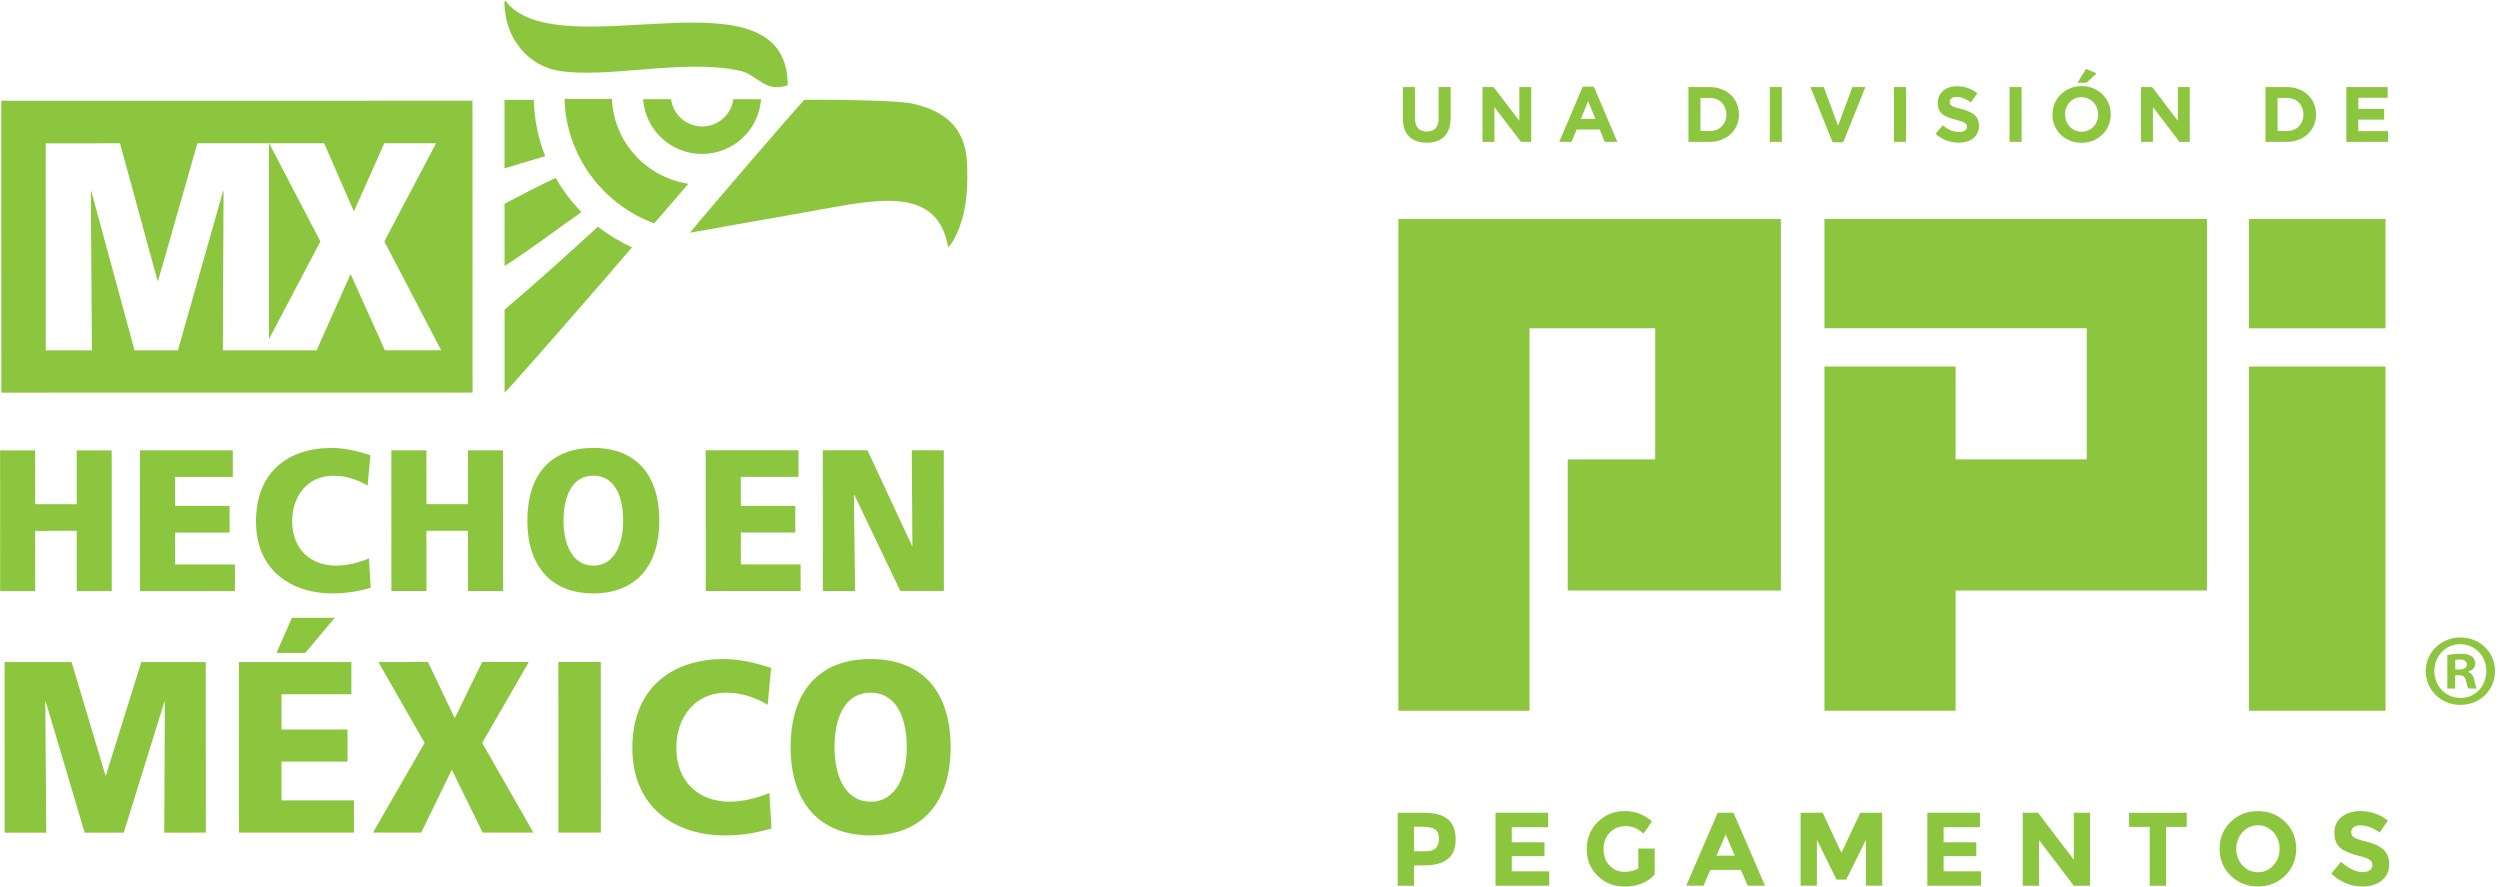 <svg xmlns="http://www.w3.org/2000/svg" xmlns:xlink="http://www.w3.org/1999/xlink" xmlns:serif="http://www.serif.com/" width="100%" height="100%" viewBox="0 0 186 66" xml:space="preserve" style="fill-rule:evenodd;clip-rule:evenodd;stroke-linejoin:round;stroke-miterlimit:2;">    <g transform="matrix(1,0,0,1,-125.52,-852.737)">        <g transform="matrix(1,0,0,0.393,0,0)">            <g transform="matrix(0.79,-2.328,-0.915,-2.011,176.981,2204.04)">                <path d="M-3.487,0.033C-4.672,3.18 -3.902,6.843 -1.303,9.213L0.605,7.005C-1.338,5.182 -1.67,2.248 -0.269,0.033L-3.487,0.033ZM-6.951,9.216L-3.762,11.971L-2.584,10.608C-3.487,9.787 -4.208,8.838 -4.747,7.81C-5.563,8.344 -6.06,8.646 -6.951,9.216ZM-11.495,5.289L-8.597,7.793C-7.369,7.302 -6.507,6.969 -5.338,6.453C-5.633,5.617 -5.817,4.748 -5.889,3.873C-7.776,4.357 -9.566,4.713 -11.495,5.289ZM-5.909,2.519C-5.869,1.707 -5.731,0.897 -5.501,0.106C-6.493,0.08 -16.39,0.116 -17.396,0.191L-13.529,3.532C-10.994,3.131 -8.45,2.822 -5.909,2.519ZM1.666,0.597C0.406,2.054 0.508,4.221 1.847,5.543L2.97,4.243C2.334,3.532 2.311,2.438 2.952,1.696C3.597,0.95 4.682,0.815 5.476,1.344L6.592,0.051C5.086,-1.078 2.927,-0.863 1.666,0.597ZM8.314,-0.63C7.027,0.094 7.593,1.21 7.062,2.184C5.4,5.266 1.374,8.011 -0.229,10.622C-1.166,12.146 -0.952,14.322 0.687,15.816C0.836,15.995 0.968,15.899 0.868,15.803C-0.015,10.574 13.955,4.245 8.314,-0.63ZM12.039,-11.979C10.886,-13.091 9.658,-14.074 8.056,-14.519C7.772,-14.596 7.494,-14.634 7.223,-14.619C7.899,-13.799 8.157,-13.031 8.105,-12.294C8.057,-11.564 7.706,-10.868 7.164,-10.19C6.625,-9.512 5.901,-8.85 5.116,-8.192C4.319,-7.533 -2.16,-2.284 -2.49,-2.007C-1.587,-1.97 7.411,-1.938 8.305,-1.994C9.09,-2.858 12.01,-6.313 12.465,-7.156C12.922,-8.003 13.191,-8.828 13.156,-9.637C13.122,-10.443 12.784,-11.228 12.039,-11.979ZM-40.382,21.369L-38.971,19.736L-41.478,17.57L-39.807,15.636L-37.3,17.802L-35.891,16.171L-42.443,10.51L-43.852,12.141L-41.047,14.565L-42.718,16.499L-45.523,14.075L-46.934,15.708L-40.382,21.369ZM-34.753,14.854L-31.018,10.531L-32.256,9.461L-34.58,12.15L-35.93,10.984L-33.736,8.445L-34.979,7.371L-37.172,9.91L-38.654,8.629L-36.249,5.846L-37.488,4.775L-41.305,9.193L-34.753,14.854ZM-31.873,-1.419C-32.399,-1.058 -32.984,-0.66 -33.705,0.174C-35.117,1.808 -35.868,4.457 -33.389,6.599C-31.11,8.568 -28.685,8.055 -26.94,6.036C-26.402,5.413 -26.023,4.68 -25.71,3.926L-27.237,2.834C-27.383,3.629 -27.671,4.269 -28.158,4.832C-29.157,5.989 -30.713,5.968 -31.933,4.913C-33.222,3.8 -33.264,2.276 -32.231,1.081C-31.768,0.545 -31.146,0.132 -30.571,-0.157L-31.873,-1.419ZM-24.638,3.148L-23.227,1.515L-25.734,-0.651L-24.063,-2.585L-21.556,-0.419L-20.145,-2.052L-26.697,-7.714L-28.108,-6.08L-25.303,-3.656L-26.974,-1.722L-29.779,-4.146L-31.19,-2.513L-24.638,3.148ZM-16.4,-6.162C-14.655,-8.182 -15.032,-10.347 -17.13,-12.16C-19.215,-13.962 -21.444,-14.017 -23.174,-12.015C-24.903,-10.014 -24.526,-7.815 -22.441,-6.014C-20.343,-4.201 -18.148,-4.14 -16.4,-6.162ZM-21.88,-10.898C-21.023,-11.89 -19.667,-11.41 -18.585,-10.476C-17.452,-9.497 -16.835,-8.271 -17.692,-7.279C-18.549,-6.288 -19.851,-6.72 -20.985,-7.699C-22.066,-8.633 -22.737,-9.907 -21.88,-10.898ZM-11.989,-11.491L-8.256,-15.812L-9.494,-16.882L-11.815,-14.196L-13.165,-15.363L-10.974,-17.898L-12.216,-18.972L-14.407,-16.436L-15.889,-17.717L-13.485,-20.499L-14.724,-21.57L-18.541,-17.152L-11.989,-11.491ZM-7.277,-16.944L-5.48,-19.024L-8.138,-24.941L-8.123,-24.959L-3.697,-21.087L-2.408,-22.579L-8.96,-28.241L-10.712,-26.213L-8.085,-20.202L-8.1,-20.184L-12.532,-24.107L-13.829,-22.605L-7.277,-16.944ZM-50.063,12.645L-47.367,9.525L-51.284,3.386L-51.267,3.367L-44.561,6.278L-41.967,3.276L-49.909,-3.587L-51.584,-1.649L-45.456,3.589L-45.475,3.611L-53.211,0.235L-54.785,2.056L-50.25,9.137L-50.268,9.158L-56.33,3.844L-58.005,5.782L-50.063,12.645ZM-36.44,1.042L-34.718,-0.951L-37.539,-0.99L-38.698,0.351L-36.44,1.042ZM-40.633,1.731L-36.109,-3.505L-37.609,-4.801L-40.422,-1.545L-42.063,-2.963L-39.406,-6.038L-40.901,-7.33L-43.558,-4.255L-45.363,-5.814L-42.448,-9.188L-43.949,-10.486L-48.575,-5.131L-40.633,1.731ZM-36.928,-10.168L-35.022,-4.762L-33.025,-7.072L-34.564,-10.577L-30.846,-9.595L-28.967,-11.769L-34.612,-12.849L-36.727,-18.842L-38.77,-16.478L-37.085,-12.515L-41.243,-13.616L-43.183,-11.37L-36.928,-10.168ZM-26.072,-15.119L-34.014,-21.982L-35.722,-20.005L-27.78,-13.143L-26.072,-15.119ZM-26.968,-29.769C-27.603,-29.33 -28.314,-28.85 -29.189,-27.838C-30.899,-25.858 -31.811,-22.644 -28.804,-20.046C-26.04,-17.657 -23.1,-18.284 -20.984,-20.732C-20.333,-21.486 -19.88,-22.378 -19.491,-23.288L-21.349,-24.613C-21.522,-23.651 -21.869,-22.874 -22.459,-22.191C-23.675,-20.784 -25.557,-20.816 -27.035,-22.093C-28.596,-23.442 -28.647,-25.289 -27.398,-26.735C-26.836,-27.385 -26.083,-27.89 -25.388,-28.238L-26.968,-29.769ZM-15.078,-27.567C-12.963,-30.014 -13.415,-32.636 -15.967,-34.841C-18.492,-37.023 -21.193,-37.091 -23.291,-34.663C-25.388,-32.236 -24.931,-29.571 -22.406,-27.389C-19.854,-25.184 -17.193,-25.118 -15.078,-27.567ZM-21.721,-33.307C-20.682,-34.508 -19.041,-33.928 -17.733,-32.798C-16.356,-31.608 -15.607,-30.122 -16.645,-28.921C-17.684,-27.718 -19.263,-28.243 -20.64,-29.433C-21.949,-30.563 -22.76,-32.103 -21.721,-33.307ZM-18.68,1.688L-37.641,23.631L-24.049,35.375L-5.089,13.432L-18.68,1.688ZM-15.19,11.875L-8.535,13.414L-10.618,15.825L-15.019,14.498L-13.039,18.626L-15.253,21.189L-17.763,14.853L-24.378,13.32L-15.261,21.198L-18.139,24.529L-26.131,20.827L-26.151,20.849L-21.254,28.134L-24.244,31.594L-33.884,23.264L-32.028,21.116L-24.665,27.561L-24.644,27.536L-30.313,19.131L-28.567,17.11L-19.346,21.405L-19.324,21.38L-26.759,15.018L-22.986,10.651L-18.065,12.135L-20.238,7.471L-17.973,4.85L-15.19,11.875Z" style="fill:rgb(140,198,63);"></path>            </g>        </g>        <g transform="matrix(1,0,0,0.393,0,0)">            <g transform="matrix(1.018,0,0,1.018,-4.15,-39.469)">                <g transform="matrix(-2.39,0,0,6.081,1082.66,2016.92)">                    <rect x="326.752" y="31.908" width="4.177" height="3.342" style="fill:rgb(140,198,63);"></rect>                </g>                <g transform="matrix(-2.39,0,0,6.081,1082.66,2115.47)">                    <rect x="326.752" y="20.213" width="4.177" height="10.526" style="fill:rgb(140,198,63);"></rect>                </g>                <g transform="matrix(2.39,0,0,6.081,270.301,2233.3)">                    <path d="M0,7.685L7.686,7.685L7.686,-3.676L-4.01,-3.676L-4.01,-0.335L4.01,-0.335L4.01,3.675L0,3.675L0,0.835L-4.01,0.835L-4.01,11.361L0,11.361L0,7.685Z" style="fill:rgb(140,198,63);fill-rule:nonzero;"></path>                </g>                <g transform="matrix(2.39,0,0,6.081,229.577,2210.95)">                    <path d="M0,15.037L4.01,15.037L4.01,3.341L7.853,3.341L7.853,7.351L5.179,7.351L5.179,11.361L11.696,11.361L11.696,0L0,0L0,15.037Z" style="fill:rgb(140,198,63);fill-rule:nonzero;"></path>                </g>                <g transform="matrix(2.39,0,0,6.081,232.327,2328.38)">                    <path d="M0,-0.076C0.06,-0.144 0.09,-0.242 0.09,-0.37C0.09,-0.499 0.051,-0.591 -0.027,-0.645C-0.104,-0.698 -0.225,-0.726 -0.39,-0.726L-0.673,-0.726L-0.673,0.024L-0.338,0.024C-0.172,0.024 -0.059,-0.009 0,-0.076M0.366,-0.954C0.522,-0.822 0.601,-0.616 0.601,-0.341C0.601,-0.065 0.52,0.136 0.359,0.263C0.198,0.392 -0.046,0.456 -0.377,0.456L-0.673,0.456L-0.673,1.078L-1.171,1.078L-1.171,-1.154L-0.383,-1.154C-0.04,-1.154 0.21,-1.087 0.366,-0.954" style="fill:rgb(140,198,63);fill-rule:nonzero;"></path>                </g>                <g transform="matrix(2.39,0,0,6.081,240.522,2334.93)">                    <path d="M0,-2.232L0,-1.788L-1.112,-1.788L-1.112,-1.328L-0.112,-1.328L-0.112,-0.904L-1.112,-0.904L-1.112,-0.44L0.034,-0.44L0.034,0L-1.609,0L-1.609,-2.232L0,-2.232Z" style="fill:rgb(140,198,63);fill-rule:nonzero;"></path>                </g>                <g transform="matrix(2.39,0,0,6.081,247.112,2328.12)">                    <path d="M0,-0.016L0.501,-0.016L0.501,0.776C0.28,1.022 -0.027,1.146 -0.418,1.146C-0.746,1.146 -1.021,1.037 -1.243,0.82C-1.466,0.603 -1.577,0.328 -1.577,-0.002C-1.577,-0.332 -1.464,-0.609 -1.238,-0.831C-1.01,-1.052 -0.737,-1.162 -0.416,-1.162C-0.097,-1.162 0.182,-1.057 0.418,-0.846L0.16,-0.473C0.06,-0.56 -0.033,-0.619 -0.116,-0.653C-0.201,-0.686 -0.291,-0.703 -0.389,-0.703C-0.579,-0.703 -0.738,-0.638 -0.868,-0.509C-0.998,-0.381 -1.063,-0.211 -1.063,-0C-1.063,0.21 -1.001,0.38 -0.876,0.506C-0.752,0.632 -0.603,0.696 -0.431,0.696C-0.258,0.696 -0.115,0.662 0,0.596L0,-0.016Z" style="fill:rgb(140,198,63);fill-rule:nonzero;"></path>                </g>                <g transform="matrix(2.39,0,0,6.081,253.498,2330.89)">                    <path d="M0,-0.904L-0.281,-0.255L0.277,-0.255L0,-0.904ZM0.674,0.664L0.465,0.182L-0.47,0.182L-0.677,0.664L-1.207,0.664L-0.243,-1.568L0.239,-1.568L1.203,0.664L0.674,0.664Z" style="fill:rgb(140,198,63);fill-rule:nonzero;"></path>                </g>                <g transform="matrix(2.39,0,0,6.081,263.749,2329.9)">                    <path d="M0,-0.578L-0.603,0.641L-0.9,0.641L-1.5,-0.578L-1.5,0.827L-1.998,0.827L-1.998,-1.405L-1.324,-1.405L-0.75,-0.179L-0.172,-1.405L0.497,-1.405L0.497,0.827L0,0.827L0,-0.578Z" style="fill:rgb(140,198,63);fill-rule:nonzero;"></path>                </g>                <g transform="matrix(2.39,0,0,6.081,272.08,2334.93)">                    <path d="M0,-2.232L0,-1.788L-1.111,-1.788L-1.111,-1.328L-0.111,-1.328L-0.111,-0.904L-1.111,-0.904L-1.111,-0.44L0.035,-0.44L0.035,0L-1.609,0L-1.609,-2.232L0,-2.232Z" style="fill:rgb(140,198,63);fill-rule:nonzero;"></path>                </g>                <g transform="matrix(2.39,0,0,6.081,278.939,2334.93)">                    <path d="M0,-2.232L0.498,-2.232L0.498,0L0,0L-1.064,-1.398L-1.064,0L-1.561,0L-1.561,-2.232L-1.095,-2.232L0,-0.795L0,-2.232Z" style="fill:rgb(140,198,63);fill-rule:nonzero;"></path>                </g>                <g transform="matrix(2.39,0,0,6.081,285.682,2332.32)">                    <path d="M0,-1.37L0,0.431L-0.499,0.431L-0.499,-1.37L-1.13,-1.37L-1.13,-1.801L0.632,-1.801L0.632,-1.37L0,-1.37Z" style="fill:rgb(140,198,63);fill-rule:nonzero;"></path>                </g>                <g transform="matrix(2.39,0,0,6.081,293.982,2328.06)">                    <path d="M0,0.002C0,-0.197 -0.064,-0.367 -0.192,-0.508C-0.319,-0.648 -0.476,-0.718 -0.662,-0.718C-0.849,-0.718 -1.006,-0.648 -1.133,-0.508C-1.261,-0.367 -1.325,-0.197 -1.325,0.002C-1.325,0.201 -1.261,0.371 -1.133,0.51C-1.006,0.649 -0.849,0.718 -0.662,0.718C-0.476,0.718 -0.319,0.649 -0.192,0.51C-0.064,0.371 0,0.201 0,0.002M0.169,0.823C-0.057,1.042 -0.334,1.153 -0.664,1.153C-0.994,1.153 -1.271,1.042 -1.498,0.823C-1.723,0.603 -1.835,0.328 -1.835,0C-1.835,-0.328 -1.723,-0.601 -1.498,-0.822C-1.271,-1.042 -0.994,-1.151 -0.664,-1.151C-0.334,-1.151 -0.057,-1.042 0.169,-0.822C0.394,-0.601 0.507,-0.328 0.507,0C0.507,0.328 0.394,0.603 0.169,0.823" style="fill:rgb(140,198,63);fill-rule:nonzero;"></path>                </g>                <g transform="matrix(2.39,0,0,6.081,299.387,2332.06)">                    <path d="M0,-1.314C-0.048,-1.275 -0.072,-1.223 -0.072,-1.158C-0.072,-1.093 -0.043,-1.042 0.016,-1.003C0.074,-0.965 0.21,-0.919 0.421,-0.868C0.634,-0.815 0.797,-0.737 0.915,-0.632C1.032,-0.528 1.09,-0.376 1.09,-0.177C1.09,0.023 1.015,0.186 0.865,0.311C0.715,0.435 0.517,0.497 0.273,0.497C-0.08,0.497 -0.398,0.366 -0.682,0.104L-0.385,-0.259C-0.144,-0.048 0.078,0.057 0.283,0.057C0.374,0.057 0.445,0.037 0.498,-0.003C0.55,-0.041 0.576,-0.095 0.576,-0.162C0.576,-0.229 0.549,-0.283 0.493,-0.322C0.438,-0.361 0.328,-0.401 0.164,-0.441C-0.095,-0.503 -0.285,-0.583 -0.405,-0.682C-0.526,-0.781 -0.586,-0.936 -0.586,-1.148C-0.586,-1.36 -0.51,-1.524 -0.358,-1.639C-0.206,-1.754 -0.016,-1.811 0.212,-1.811C0.362,-1.811 0.51,-1.786 0.659,-1.734C0.808,-1.683 0.938,-1.61 1.048,-1.518L0.796,-1.153C0.603,-1.3 0.402,-1.374 0.196,-1.374C0.114,-1.374 0.048,-1.354 0,-1.314" style="fill:rgb(140,198,63);fill-rule:nonzero;"></path>                </g>                <g transform="matrix(2.39,0,0,6.081,306.819,2295.34)">                    <path d="M0,-0.1L0.115,-0.1C0.247,-0.1 0.355,-0.141 0.355,-0.251C0.355,-0.343 0.284,-0.407 0.135,-0.407C0.073,-0.407 0.024,-0.398 0,-0.395L0,-0.1ZM-0.004,0.481L-0.243,0.481L-0.243,-0.545C-0.151,-0.563 -0.016,-0.583 0.15,-0.583C0.346,-0.583 0.432,-0.551 0.512,-0.501C0.568,-0.457 0.613,-0.376 0.613,-0.281C0.613,-0.161 0.524,-0.073 0.396,-0.033L0.396,-0.023C0.496,0.008 0.557,0.088 0.583,0.229C0.613,0.385 0.634,0.448 0.662,0.481L0.404,0.481C0.371,0.439 0.355,0.353 0.321,0.231C0.3,0.119 0.24,0.073 0.11,0.073L-0.004,0.073L-0.004,0.481ZM0.15,-0.875C-0.3,-0.875 -0.639,-0.506 -0.639,-0.059C-0.639,0.401 -0.3,0.768 0.164,0.768C0.613,0.774 0.951,0.401 0.951,-0.059C0.951,-0.506 0.613,-0.875 0.156,-0.875L0.15,-0.875ZM0.164,-1.081C0.756,-1.081 1.216,-0.623 1.216,-0.059C1.216,0.529 0.756,0.981 0.156,0.981C-0.435,0.981 -0.903,0.529 -0.903,-0.059C-0.903,-0.623 -0.435,-1.081 0.156,-1.081L0.164,-1.081Z" style="fill:rgb(140,198,63);fill-rule:nonzero;"></path>                </g>                <g transform="matrix(2.39,0,0,6.081,-488.959,1359.77)">                    <path d="M301.506,137.64C301.281,137.64 301.104,137.578 300.974,137.454C300.845,137.329 300.78,137.143 300.78,136.896L300.78,135.938L301.149,135.938L301.149,136.886C301.149,137.023 301.181,137.127 301.245,137.197C301.309,137.266 301.397,137.3 301.511,137.3C301.624,137.3 301.713,137.267 301.776,137.2C301.84,137.133 301.872,137.032 301.872,136.898L301.872,135.938L302.241,135.938L302.241,136.884C302.241,137.012 302.223,137.122 302.188,137.217C302.155,137.311 302.106,137.39 302.042,137.454C301.978,137.516 301.901,137.563 301.81,137.595C301.719,137.625 301.618,137.64 301.506,137.64Z" style="fill:rgb(140,198,63);fill-rule:nonzero;"></path>                    <path d="M303.215,135.938L303.555,135.938L304.341,136.97L304.341,135.938L304.705,135.938L304.705,137.614L304.391,137.614L303.579,136.549L303.579,137.614L303.215,137.614L303.215,135.938Z" style="fill:rgb(140,198,63);fill-rule:nonzero;"></path>                    <path d="M306.668,136.913L306.445,136.369L306.223,136.913L306.668,136.913ZM306.28,135.926L306.62,135.926L307.339,137.614L306.953,137.614L306.8,137.238L306.091,137.238L305.938,137.614L305.562,137.614L306.28,135.926Z" style="fill:rgb(140,198,63);fill-rule:nonzero;"></path>                    <path d="M310.166,137.281C310.241,137.281 310.31,137.269 310.372,137.245C310.435,137.221 310.487,137.187 310.53,137.142C310.575,137.098 310.609,137.045 310.633,136.984C310.659,136.924 310.672,136.856 310.672,136.781L310.672,136.776C310.672,136.703 310.659,136.635 310.633,136.573C310.609,136.51 310.575,136.457 310.53,136.412C310.487,136.367 310.435,136.333 310.372,136.309C310.31,136.284 310.241,136.271 310.166,136.271L309.881,136.271L309.881,137.281L310.166,137.281ZM309.513,135.938L310.166,135.938C310.297,135.938 310.417,135.96 310.525,136.003C310.636,136.044 310.73,136.102 310.808,136.177C310.888,136.252 310.949,136.341 310.992,136.443C311.036,136.544 311.057,136.653 311.057,136.771L311.057,136.776C311.057,136.894 311.036,137.004 310.992,137.106C310.949,137.209 310.888,137.297 310.808,137.372C310.73,137.447 310.636,137.506 310.525,137.549C310.417,137.593 310.297,137.614 310.166,137.614L309.513,137.614L309.513,135.938Z" style="fill:rgb(140,198,63);fill-rule:nonzero;"></path>                    <rect x="312" y="135.938" width="0.369" height="1.676" style="fill:rgb(140,198,63);fill-rule:nonzero;"></rect>                    <path d="M313.243,135.938L313.65,135.938L314.088,137.118L314.527,135.938L314.924,135.938L314.246,137.626L313.921,137.626L313.243,135.938Z" style="fill:rgb(140,198,63);fill-rule:nonzero;"></path>                    <rect x="315.798" y="135.938" width="0.369" height="1.676" style="fill:rgb(140,198,63);fill-rule:nonzero;"></rect>                    <path d="M317.781,137.638C317.653,137.638 317.528,137.616 317.405,137.573C317.282,137.529 317.17,137.461 317.069,137.37L317.287,137.109C317.364,137.171 317.442,137.221 317.522,137.257C317.603,137.294 317.692,137.312 317.788,137.312C317.864,137.312 317.923,137.299 317.965,137.272C318.008,137.243 318.03,137.204 318.03,137.154L318.03,137.15C318.03,137.126 318.025,137.105 318.015,137.087C318.007,137.068 317.99,137.051 317.965,137.035C317.941,137.019 317.907,137.003 317.862,136.987C317.819,136.971 317.762,136.954 317.692,136.936C317.607,136.916 317.531,136.893 317.462,136.867C317.393,136.842 317.335,136.81 317.287,136.774C317.239,136.735 317.202,136.688 317.175,136.632C317.149,136.577 317.136,136.507 317.136,136.424L317.136,136.419C317.136,136.343 317.151,136.274 317.18,136.213C317.208,136.151 317.248,136.098 317.299,136.053C317.352,136.008 317.414,135.974 317.486,135.95C317.558,135.926 317.637,135.914 317.723,135.914C317.846,135.914 317.959,135.932 318.061,135.969C318.164,136.006 318.259,136.059 318.346,136.127L318.154,136.405C318.079,136.354 318.006,136.314 317.934,136.285C317.862,136.255 317.79,136.24 317.718,136.24C317.646,136.24 317.592,136.254 317.555,136.283C317.52,136.31 317.503,136.344 317.503,136.386L317.503,136.391C317.503,136.418 317.508,136.442 317.517,136.462C317.528,136.482 317.547,136.499 317.575,136.515C317.602,136.531 317.638,136.546 317.685,136.561C317.733,136.575 317.793,136.592 317.864,136.611C317.949,136.633 318.024,136.659 318.089,136.687C318.156,136.715 318.212,136.748 318.257,136.788C318.303,136.826 318.338,136.872 318.36,136.925C318.384,136.977 318.396,137.04 318.396,137.114L318.396,137.118C318.396,137.201 318.381,137.276 318.35,137.341C318.32,137.405 318.278,137.459 318.223,137.504C318.169,137.547 318.105,137.581 318.03,137.605C317.955,137.627 317.872,137.638 317.781,137.638Z" style="fill:rgb(140,198,63);fill-rule:nonzero;"></path>                    <rect x="319.332" y="135.938" width="0.369" height="1.676" style="fill:rgb(140,198,63);fill-rule:nonzero;"></rect>                    <path d="M321.676,135.383L321.99,135.519L321.683,135.806L321.406,135.806L321.676,135.383ZM321.537,137.303C321.611,137.303 321.679,137.289 321.741,137.262C321.803,137.235 321.856,137.197 321.899,137.15C321.944,137.102 321.978,137.047 322.002,136.984C322.027,136.921 322.04,136.853 322.04,136.781L322.04,136.776C322.04,136.704 322.027,136.636 322.002,136.573C321.978,136.509 321.943,136.453 321.897,136.405C321.852,136.357 321.798,136.32 321.736,136.292C321.674,136.264 321.606,136.249 321.533,136.249C321.458,136.249 321.389,136.263 321.327,136.29C321.266,136.317 321.213,136.355 321.169,136.403C321.126,136.45 321.091,136.506 321.066,136.57C321.042,136.632 321.03,136.699 321.03,136.771L321.03,136.776C321.03,136.848 321.042,136.916 321.066,136.98C321.091,137.043 321.126,137.099 321.171,137.147C321.217,137.195 321.271,137.233 321.331,137.262C321.394,137.289 321.462,137.303 321.537,137.303ZM321.533,137.643C321.403,137.643 321.284,137.62 321.176,137.576C321.067,137.529 320.973,137.468 320.893,137.391C320.815,137.313 320.754,137.222 320.709,137.118C320.666,137.013 320.644,136.901 320.644,136.781L320.644,136.776C320.644,136.656 320.667,136.545 320.711,136.441C320.756,136.335 320.817,136.244 320.896,136.165C320.975,136.086 321.07,136.023 321.178,135.979C321.288,135.932 321.408,135.909 321.537,135.909C321.667,135.909 321.786,135.932 321.894,135.979C322.003,136.023 322.096,136.085 322.174,136.163C322.254,136.24 322.316,136.331 322.359,136.436C322.403,136.54 322.426,136.652 322.426,136.771L322.426,136.776C322.426,136.896 322.403,137.008 322.359,137.114C322.314,137.217 322.252,137.309 322.172,137.389C322.094,137.467 321.999,137.529 321.889,137.576C321.781,137.62 321.662,137.643 321.533,137.643Z" style="fill:rgb(140,198,63);fill-rule:nonzero;"></path>                    <path d="M323.352,135.938L323.692,135.938L324.478,136.97L324.478,135.938L324.842,135.938L324.842,137.614L324.528,137.614L323.716,136.549L323.716,137.614L323.352,137.614L323.352,135.938Z" style="fill:rgb(140,198,63);fill-rule:nonzero;"></path>                    <path d="M327.813,137.281C327.888,137.281 327.957,137.269 328.019,137.245C328.081,137.221 328.134,137.187 328.177,137.142C328.222,137.098 328.256,137.045 328.28,136.984C328.306,136.924 328.318,136.856 328.318,136.781L328.318,136.776C328.318,136.703 328.306,136.635 328.28,136.573C328.256,136.51 328.222,136.457 328.177,136.412C328.134,136.367 328.081,136.333 328.019,136.309C327.957,136.284 327.888,136.271 327.813,136.271L327.528,136.271L327.528,137.281L327.813,137.281ZM327.159,135.938L327.813,135.938C327.944,135.938 328.064,135.96 328.172,136.003C328.282,136.044 328.377,136.102 328.455,136.177C328.535,136.252 328.596,136.341 328.639,136.443C328.682,136.544 328.704,136.653 328.704,136.771L328.704,136.776C328.704,136.894 328.682,137.004 328.639,137.106C328.596,137.209 328.535,137.297 328.455,137.372C328.377,137.447 328.282,137.506 328.172,137.549C328.064,137.593 327.944,137.614 327.813,137.614L327.159,137.614L327.159,135.938Z" style="fill:rgb(140,198,63);fill-rule:nonzero;"></path>                    <path d="M329.63,135.938L330.895,135.938L330.895,136.266L329.997,136.266L329.997,136.606L330.787,136.606L330.787,136.934L329.997,136.934L329.997,137.286L330.907,137.286L330.907,137.614L329.63,137.614L329.63,135.938Z" style="fill:rgb(140,198,63);fill-rule:nonzero;"></path>                </g>            </g>        </g>    </g></svg>